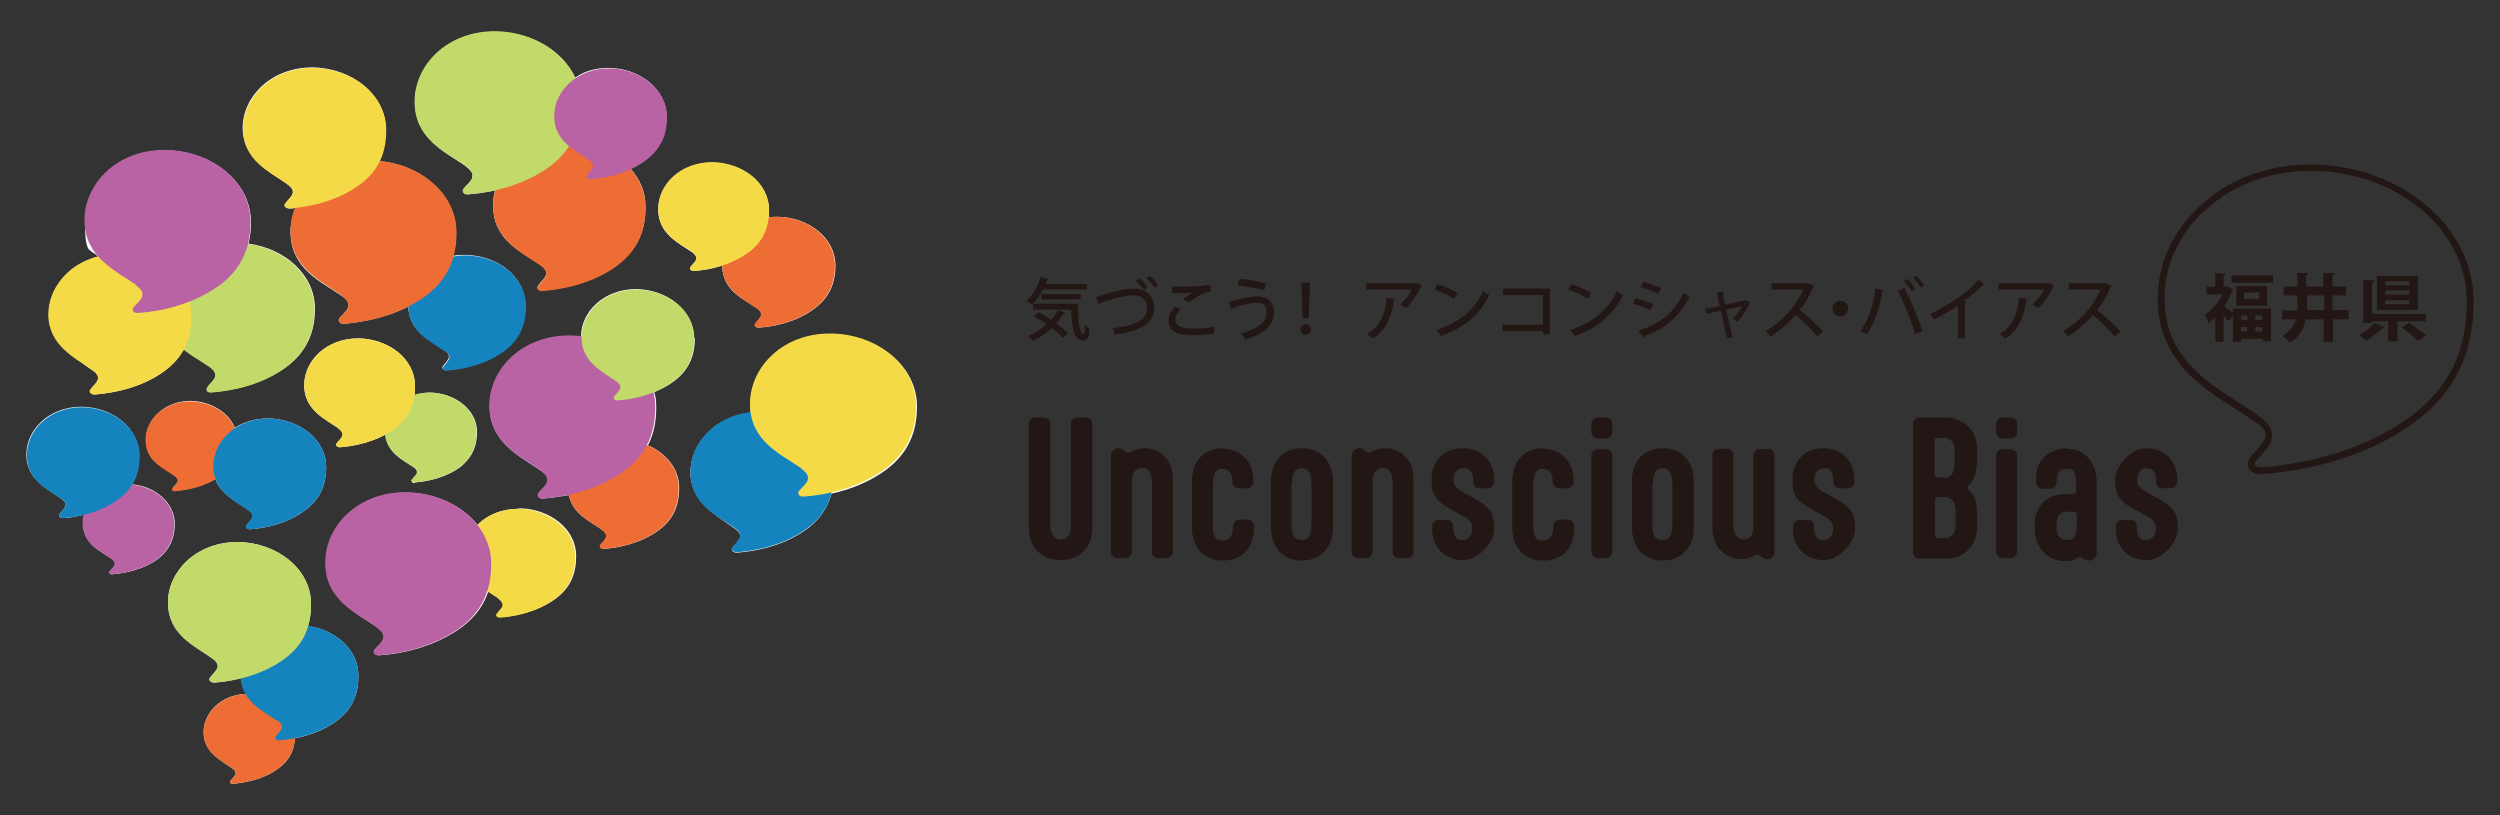 <?xml version="1.0" encoding="UTF-8"?>
<svg xmlns="http://www.w3.org/2000/svg" version="1.1" viewBox="0 0 512 167">
  <rect x="0" y="0" width="512" height="167" fill="#333333" stroke="none"/>
  <defs>
    <style>
      .cls-1 {
        fill: #ed6d34;
      }

      .cls-1, .cls-2, .cls-3, .cls-4, .cls-5, .cls-6 {
        mix-blend-mode: multiply;
      }

      .cls-2 {
        fill: #1583be;
      }

      .cls-7 {
        isolation: isolate;
      }

      .cls-8 {
        fill: #fff;
      }

      .cls-9 {
        fill: #221714;
      }

      .cls-4 {
        fill: #f5da47;
      }

      .cls-5 {
        fill: #b963a4;
      }

      .cls-6 {
        fill: #c2da69;
      }
    </style>
  </defs>
  <!-- Generator: Adobe Illustrator 28.6.0, SVG Export Plug-In . SVG Version: 1.2.0 Build 709)  -->
  <g class="cls-7">
    <g id="_レイヤー_1" data-name="レイヤー_1">
      <g>
        <g>
          <g>
            <path class="cls-9" d="M222.6,59.3h-9c-.6,1.2-1.4,2.3-2.3,3.1-.2-.2-.8-.6-1.1-.8,1.3-1.1,2.4-2.9,2.9-4.9l1.6.4c0,.1-.2.2-.3.2,0,.3-.2.6-.3.9h8.5v1.1ZM212.8,64c.8.4,1.7.9,2.5,1.5.6-.6,1-1.3,1.4-2l1.5.6c0,.1-.2.2-.4.1-.4.7-.9,1.4-1.5,2,1,.7,1.8,1.4,2.4,2l-1,1c-.5-.6-1.3-1.3-2.3-2-1.2,1.1-2.5,2-3.9,2.6-.2-.3-.6-.7-.9-1,1.3-.6,2.7-1.4,3.7-2.4-.8-.6-1.7-1.1-2.5-1.6l.9-.9ZM211.7,62.2h9.1c0,3.5.2,6.2,1.1,6.2.2,0,.3-.8.3-1.9.3.3.6.6.9.8,0,1.7-.4,2.4-1.3,2.4-1.9,0-2.3-2.7-2.4-6.3h-7.8v-1.1ZM221.3,61.3h-8v-1.1h8v1.1Z"/>
            <path class="cls-9" d="M224.4,60.8c.4,0,.8-.2,1.5-.4,2.4-.7,4.5-1.3,6.1-1.3,2.3,0,4.4,1.1,4.4,4.1s-3.2,4.8-8.1,5.3c0-.3-.3-1-.5-1.3,4.3-.4,7.1-1.5,7.1-3.9s-1.4-2.8-3-2.8-4.9.9-6.6,1.6c0,.2-.1.3-.3.3l-.6-1.7ZM233.3,57c.7.6,1.4,1.3,1.7,1.9l-.7.5c-.4-.6-1.1-1.4-1.7-1.9l.7-.5ZM235.5,56.5c.7.6,1.3,1.3,1.7,1.9l-.7.5c-.4-.6-1.1-1.4-1.7-1.9l.7-.5Z"/>
            <path class="cls-9" d="M248.7,68.3c-1.2.2-2.8.3-4.2.3s-2.2,0-2.8-.2c-1.7-.4-2.4-1.5-2.4-2.7s.6-2.1,1.3-2.9l1.2.5c-.7.7-1.1,1.5-1.1,2.2s.5,1.4,1.6,1.6c.5,0,1.2.2,2.1.2,1.3,0,3-.1,4.2-.4v1.4ZM242.3,61.3c.6-.5,1.4-1.1,2.1-1.4h0c-.9.1-3,.2-4.4.1,0-.3,0-1,0-1.3,1.3,0,4.1,0,5.4-.1.8,0,1.7-.2,2.5-.3v1.4c-1.6.2-3.6,1.6-4.4,2.2l-1.2-.6Z"/>
            <path class="cls-9" d="M251.7,61.8c2.1-.6,4.7-1.1,5.8-1.1,2,0,3.4,1,3.4,3.3,0,2.6-2,4.4-5.9,5.5-.2-.3-.6-.9-.9-1.2,3.6-.9,5.3-2.5,5.3-4.2s-.6-2.1-2-2.1-3.1.5-4.9,1.1c0,.1-.1.3-.3.3l-.5-1.6ZM253.8,57.1c1.9.1,4,.5,5.5,1l-.4,1.4c-1.5-.5-3.7-.9-5.4-1l.3-1.3Z"/>
            <path class="cls-9" d="M266.3,67.5c0-.6.5-1.1,1.1-1.1s1.1.5,1.1,1.1-.5,1.1-1.1,1.1-1.1-.5-1.1-1.1ZM266.8,65.2l-.3-7.3h1.8l-.3,7.3h-1.3Z"/>
            <path class="cls-9" d="M291.2,58.5c0,0-.1.1-.2.2-.7,1.6-1.9,3.3-3.1,4.4-.3-.2-.8-.6-1.2-.8,1.1-.8,2-2,2.4-3h-9.3v-1.3h10.3c0-.1,1.2.5,1.2.5ZM285.9,61.1c0,.1-.2.2-.4.3-.4,3.1-1.5,6.2-4.3,7.9-.3-.2-.8-.7-1.2-.9,2.7-1.5,3.7-4.3,4-7.4l1.8.2Z"/>
            <path class="cls-9" d="M294.4,58.2c1.4.4,3.1,1.2,4.1,1.8l-.7,1.2c-1-.7-2.6-1.4-4-1.9l.6-1.2ZM294.1,67.6c4.7-1.5,8-4.2,9.6-8,.4.3.9.6,1.3.8-1.7,3.7-5,6.7-9.6,8.3,0,.1-.1.3-.2.3l-1-1.4Z"/>
            <path class="cls-9" d="M317.4,59.1v9.4h-1.4v-.7h-8.3v-1.3h8.3v-6.1h-8.2v-1.3h9.6Z"/>
            <path class="cls-9" d="M321.8,58.2c1.4.4,3.1,1.2,4.1,1.8l-.7,1.2c-1-.7-2.6-1.4-4-1.9l.6-1.2ZM321.5,67.6c4.7-1.5,8-4.2,9.6-8,.4.3.9.6,1.3.8-1.7,3.7-5,6.7-9.6,8.3,0,.1-.1.3-.2.3l-1-1.4Z"/>
            <path class="cls-9" d="M335,61.1c1.2.3,2.7.8,3.6,1.2l-.6,1.2c-.9-.4-2.4-1-3.6-1.3l.6-1.1ZM335.6,67.7c4.3-1.4,7.4-3.7,9.2-7.8.3.2.9.7,1.2.9-1.9,4-5.1,6.6-9.2,8,0,.1,0,.3-.2.4l-1-1.4ZM336.6,57.7c1.2.4,2.7.9,3.6,1.3l-.6,1.2c-1-.5-2.3-1.1-3.6-1.4l.6-1.1Z"/>
            <path class="cls-9" d="M358.5,62c0,0-.1.1-.2.1-.6,1.4-1.5,2.7-2.5,3.8-.2-.2-.6-.5-.9-.6.7-.7,1.5-1.8,1.9-2.6l-3.3.7,1.3,5.7-1.1.2-1.3-5.7-2.9.7-.3-1,3-.6-.6-2.8,1.5-.2c0,.1,0,.2-.3.3l.5,2.4,4.2-.9h.1c0,0,.9.5.9.5Z"/>
            <path class="cls-9" d="M371.5,58.7c0,0-.1.2-.2.2-.8,1.8-1.5,3.1-2.7,4.6,1.4,1.1,3.6,3.1,4.8,4.4l-1.2,1c-1.1-1.3-3.2-3.4-4.5-4.4-1.2,1.5-3.2,3.3-5.1,4.4-.2-.3-.7-.8-1-1.1,3.6-2,6.5-5.5,7.7-8.5h-6.5v-1.3h7.5c0,0,1.1.5,1.1.5Z"/>
            <path class="cls-9" d="M378.5,63.2c0,.9-.7,1.6-1.6,1.6s-1.6-.7-1.6-1.6.7-1.6,1.6-1.6,1.6.7,1.6,1.6Z"/>
            <path class="cls-9" d="M385.9,59.5c0,.1-.2.2-.4.2-.5,3.3-1.7,6.7-3.2,8.8-.4-.3-.9-.5-1.3-.7,1.5-1.9,2.7-5.2,3.1-8.7l1.8.4ZM392.2,68.4c-.6-2.3-2.1-6.1-3.5-8.8l1.3-.6c1.4,2.5,2.9,6.3,3.7,8.8l-1.4.6ZM390.6,57.1c.6.5,1.2,1.4,1.6,2l-.7.5c-.3-.6-1-1.5-1.6-2l.7-.5ZM392.5,56.5c.6.6,1.2,1.4,1.6,1.9l-.7.5c-.3-.6-1.1-1.5-1.6-2l.7-.5Z"/>
            <path class="cls-9" d="M406.5,58.3c0,0-.2.1-.3.1s0,0-.1,0c-1.1,1.1-2.5,2.2-3.8,3.2.1,0,.3.1.4.2,0,.1-.2.2-.3.2v7.3h-1.4v-6.7c-1.3.9-3.2,2-4.9,2.8-.2-.3-.6-.8-.8-1.1,3.7-1.7,7.8-4.5,9.9-7l1.4,1Z"/>
            <path class="cls-9" d="M420.7,58.5c0,0-.1.1-.2.2-.7,1.6-1.9,3.3-3.1,4.4-.3-.2-.8-.6-1.2-.8,1.1-.8,2-2,2.4-3h-9.3v-1.3h10.3c0-.1,1.2.5,1.2.5ZM415.4,61.1c0,.1-.2.2-.4.3-.4,3.1-1.5,6.2-4.3,7.9-.3-.2-.8-.7-1.2-.9,2.7-1.5,3.7-4.3,4-7.4l1.8.2Z"/>
            <path class="cls-9" d="M432.4,58.7c0,0-.1.2-.2.2-.8,1.8-1.5,3.1-2.7,4.6,1.4,1.1,3.6,3.1,4.8,4.4l-1.2,1c-1.1-1.3-3.2-3.4-4.5-4.4-1.2,1.5-3.2,3.3-5.1,4.4-.2-.3-.7-.8-1-1.1,3.6-2,6.5-5.5,7.7-8.5h-6.5v-1.3h7.5c0,0,1.1.5,1.1.5Z"/>
          </g>
          <g>
            <path class="cls-9" d="M222.4,85.5h-1.7c-.8,0-1.4.6-1.4,1.3v21c0,1.8-.7,2.7-2.1,2.7s-2.1-1.5-2.1-2.7v-21c0-.7-.6-1.3-1.3-1.3h-1.8c-.7,0-1.3.6-1.3,1.3v21.2c0,4.1,2.6,6.7,6.5,6.7s6.5-2.6,6.5-6.6v-21.3c0-.7-.6-1.3-1.3-1.3Z"/>
            <path class="cls-9" d="M234.5,91.8c-.7,0-1.4.1-2.1.4-.3.1-.5.2-.7.3-.2.1-.4.2-.6.2-.2,0-.4,0-.8-.4-.4-.3-.8-.5-1.2-.5s-.8.1-1.1.4c-.3.3-.5.7-.5,1.2v19.6c0,.7.6,1.3,1.3,1.3h1.7c.7,0,1.3-.6,1.3-1.3v-14.4c0-1,.2-1.7.6-2.1.4-.4.9-.7,1.5-.7s1.1.2,1.4.7c.4.4.6,1.1.6,2.1v14.4c0,.7.6,1.3,1.3,1.3h1.7c.7,0,1.3-.6,1.3-1.3v-14.7c0-2.2-.6-3.9-1.9-5-1.1-1-2.4-1.5-3.8-1.5Z"/>
            <path class="cls-9" d="M250.4,91.8c-3.9,0-6.3,2.7-6.3,6.8v9.4c0,4.1,2.5,6.8,6.4,6.8s6.3-2.6,6.3-6.7v-.4c0-.7-.6-1.3-1.3-1.3h-1.7c-.7,0-1.3.6-1.3,1.6s-.3,2.7-2,2.7-2.1-.9-2.1-3.2v-8.3c0-2.8,1.1-3.2,2-3.2,1.9,0,2,2,2,2.7s.6,1.3,1.3,1.3h1.7c.7,0,1.3-.6,1.3-1.3v-.3c0-3.8-2.6-6.5-6.3-6.5Z"/>
            <path class="cls-9" d="M266.6,91.8c-3.9,0-6.3,2.7-6.3,6.8v9.4c0,4.1,2.5,6.8,6.3,6.8s6.4-2.7,6.4-6.8v-9.4c0-4.1-2.5-6.8-6.3-6.8ZM264.6,99.1c0-2.8,1.1-3.2,2-3.2s2,.4,2,3.2v8.3c0,2.8-1,3.2-2,3.2-1.5,0-2.1-.9-2.1-3.2v-8.3Z"/>
            <path class="cls-9" d="M283.8,91.8c-.7,0-1.4.1-2.1.4-.3.1-.5.2-.7.3-.2.1-.4.2-.6.2-.2,0-.4,0-.8-.4-.4-.3-.8-.5-1.2-.5s-.8.1-1.1.4c-.3.3-.5.7-.5,1.2v19.6c0,.7.6,1.3,1.3,1.3h1.7c.7,0,1.3-.6,1.3-1.3v-14.4c0-1,.2-1.7.6-2.1.4-.4.9-.7,1.5-.7s1.1.2,1.4.7c.4.4.6,1.1.6,2.1v14.4c0,.7.6,1.3,1.3,1.3h1.7c.7,0,1.3-.6,1.3-1.3v-14.7c0-2.2-.6-3.9-1.9-5-1.1-1-2.4-1.5-3.8-1.5Z"/>
            <path class="cls-9" d="M299.6,91.8c-5.2,0-6.4,4.3-6.4,6v1.1c0,2.3.9,3.7,3.4,5.1l3.4,1.9c1.1.6,1.5,1.3,1.5,2.2v.5c0,.6-.5,2-1.9,2s-1.3-.3-1.6-.8c-.3-.4-.4-1-.4-2s-.6-1.3-1.3-1.3h-1.7c-.7,0-1.3.6-1.3,1.3v.5c0,3.8,2.6,6.4,6.3,6.4s6.4-4.3,6.4-6v-.9c0-2.5-.9-3.9-3.2-5.2l-3.5-2c-1.4-.8-1.6-1.5-1.6-2.2v-.5c0-.6.5-2,1.9-2s1.3.3,1.7.8c.3.4.4,1,.4,2s.6,1.3,1.3,1.3h1.7c.7,0,1.3-.6,1.3-1.3v-.5c0-3.8-2.6-6.4-6.3-6.4Z"/>
            <path class="cls-9" d="M316,91.8c-3.9,0-6.3,2.7-6.3,6.8v9.4c0,4.1,2.5,6.8,6.4,6.8s6.3-2.6,6.3-6.7v-.4c0-.7-.6-1.3-1.3-1.3h-1.7c-.7,0-1.3.6-1.3,1.6s-.3,2.7-2,2.7-2.1-.9-2.1-3.2v-8.3c0-2.8,1.1-3.2,2-3.2,1.9,0,2,2,2,2.7s.6,1.3,1.3,1.3h1.7c.7,0,1.3-.6,1.3-1.3v-.3c0-3.8-2.6-6.5-6.3-6.5Z"/>
            <path class="cls-9" d="M327.2,85.5h1.7c.7,0,1.3.6,1.3,1.3v1.7c0,.7-.6,1.3-1.3,1.3h-1.7c-.7,0-1.3-.6-1.3-1.3v-1.7c0-.7.6-1.3,1.3-1.3Z"/>
            <path class="cls-9" d="M327.2,92h1.7c.7,0,1.3.6,1.3,1.3v19.7c0,.7-.6,1.3-1.3,1.3h-1.7c-.7,0-1.3-.6-1.3-1.3v-19.7c0-.7.6-1.3,1.3-1.3Z"/>
            <path class="cls-9" d="M340.5,91.8c-3.9,0-6.3,2.7-6.3,6.8v9.4c0,4.1,2.5,6.8,6.3,6.8s6.4-2.7,6.4-6.8v-9.4c0-4.1-2.5-6.8-6.3-6.8ZM338.5,99.1c0-2.8,1.1-3.2,2-3.2s2,.4,2,3.2v8.3c0,2.8-1,3.2-2,3.2-1.5,0-2.1-.9-2.1-3.2v-8.3Z"/>
            <path class="cls-9" d="M362.1,92h-1.7c-.7,0-1.3.6-1.3,1.3v14.5c0,1-.2,1.6-.6,2.1-.4.4-.9.6-1.4.6s-1-.2-1.5-.7c-.4-.4-.6-1.1-.6-2.1v-14.5c0-.7-.6-1.3-1.3-1.3h-1.7c-.7,0-1.3.6-1.3,1.3v14.7c0,2.2.6,3.9,1.9,5,1,1,2.4,1.6,3.9,1.6s1.4-.1,2.1-.4c.3,0,.5-.2.7-.3.3-.1.5-.2.6-.2.2,0,.4,0,.8.4.4.3.8.5,1.2.5s.8-.1,1.1-.4c.3-.3.4-.7.4-1.2v-19.7c0-.7-.6-1.3-1.3-1.3Z"/>
            <path class="cls-9" d="M373.5,91.8c-5.2,0-6.4,4.3-6.4,6v1.1c0,2.3.9,3.7,3.4,5.1l3.4,1.9c1.1.6,1.5,1.3,1.5,2.2v.5c0,.6-.5,2-1.9,2s-1.3-.3-1.6-.8c-.3-.4-.4-1-.4-2s-.6-1.3-1.3-1.3h-1.7c-.7,0-1.3.6-1.3,1.3v.5c0,3.8,2.6,6.4,6.3,6.4s6.4-4.3,6.4-6v-.9c0-2.5-.9-3.9-3.2-5.2l-3.5-2c-1.4-.8-1.6-1.5-1.6-2.2v-.5c0-.6.5-2,1.9-2s1.3.3,1.6.8c.3.4.4,1,.4,2s.6,1.3,1.3,1.3h1.7c.7,0,1.3-.6,1.3-1.3v-.5c0-3.8-2.6-6.4-6.3-6.4Z"/>
            <path class="cls-9" d="M398.4,85.5h-5.3c-.7,0-1.3.6-1.3,1.3v26.3c0,.7.6,1.3,1.3,1.3h5.3c3.9,0,6.5-2.6,6.5-6.5v-2.4c0-2.2-.2-3.7-1.5-4.9l-.3-.3c-.2-.2-.2-.3-.2-.4s0-.2.2-.4l.3-.3c1.2-1.4,1.5-3,1.5-5.2v-1.9c0-4.5-3.3-6.6-6.4-6.6ZM398.2,97.8h-1.4c-.3,0-.6-.2-.6-.5v-7.1c0-.1,0-.5.6-.5h1.4c.7,0,2.1.5,2.1,2.3v3c0,2.6-1.5,2.9-2.2,2.9ZM396.3,109.7v-7.3c0-.5.4-.6.6-.6h1.4c.7,0,2,.3,2.2,2.4v3.1c0,2.6-1.5,2.9-2.2,2.9h-1.4c-.3,0-.6-.2-.6-.5Z"/>
            <path class="cls-9" d="M410.1,92h1.7c.7,0,1.3.6,1.3,1.3v19.7c0,.7-.6,1.3-1.3,1.3h-1.7c-.7,0-1.3-.6-1.3-1.3v-19.7c0-.7.6-1.3,1.3-1.3Z"/>
            <path class="cls-9" d="M410.1,85.5h1.7c.7,0,1.3.6,1.3,1.3v1.7c0,.7-.6,1.3-1.3,1.3h-1.7c-.7,0-1.3-.6-1.3-1.3v-1.7c0-.7.6-1.3,1.3-1.3Z"/>
            <path class="cls-9" d="M423.3,91.8c-3,0-6.3,1.9-6.3,6.1v.8c0,.8.6,1.4,1.3,1.4h1.6c.7,0,1.3-.6,1.3-1.5,0-1.7.7-2.6,2-2.6s2,.3,2,3.1v1.5c0,.3-.2.6-.6.6h-1.9c-3.9,0-6,3.1-6,6v1c0,4.2,3,6.7,5.9,6.7s2.1-.4,2.6-.6c.3-.1.5-.2.6-.2.3,0,.5,0,.8.3.3.2.7.4,1.2.4.9,0,1.6-.6,1.6-1.6v-14.5c0-4.1-2.5-6.8-6.3-6.8ZM421.2,107.2c0-1.5.7-2.4,2-2.4h1.1c1,0,1,.4,1,.6v2.8c0,1.6-.7,2.4-2,2.4s-2.1-.9-2.1-2.4v-.9Z"/>
            <path class="cls-9" d="M439.6,95.9c.7,0,1.3.3,1.6.8.3.4.4,1,.4,2s.6,1.3,1.3,1.3h1.7c.7,0,1.3-.6,1.3-1.3v-.5c0-3.8-2.6-6.4-6.3-6.4s-6.4,4.3-6.4,6v1.1c0,2.3.9,3.7,3.4,5.1l3.4,1.9c1.1.6,1.5,1.3,1.5,2.2v.5c0,.6-.5,2-1.9,2s-1.3-.3-1.6-.8c-.3-.4-.4-1-.4-2s-.6-1.3-1.3-1.3h-1.7c-.7,0-1.3.6-1.3,1.3v.5c0,3.8,2.6,6.4,6.3,6.4s6.4-4.3,6.4-6v-.9c0-2.5-.9-3.9-3.2-5.2l-3.5-2c-1.4-.8-1.6-1.5-1.6-2.2v-.5c0-.6.5-2,1.9-2Z"/>
          </g>
          <g class="cls-3">
            <path class="cls-9" d="M460.6,96c-.4-.6-.3-1.4.1-2.1.4-.6.9-1.1,1.4-1.7,1-1.1,2-2.1,1.9-3.2,0-.8-.8-1.8-2.3-2.7-1.2-.8-2.5-1.7-3.8-2.5-7.1-4.5-16-10.1-16-22.7,0-6.7,2.8-13.2,8-18.3,6-6,14.4-9.2,23.7-9.1,18.2.2,33,12.8,33,28,0,10.7-3.9,18.7-12,24.7-10.9,8.1-24.4,10.2-31.4,10.7,0,0-.2,0-.3,0-1,0-2-.4-2.4-1.2ZM450.9,43.7c-4.9,4.8-7.6,11-7.6,17.3,0,11.8,8.1,16.9,15.3,21.5,1.4.9,2.7,1.7,3.9,2.6,1.8,1.2,2.7,2.5,2.8,3.8.2,1.7-1.1,3.1-2.2,4.3-.5.5-.9,1-1.3,1.5-.2.3-.1.5,0,.5.2.3.7.5,1.3.5,6.9-.5,20.1-2.6,30.7-10.5,10.2-7.6,11.4-17.1,11.4-23.6,0-14.5-14.2-26.4-31.6-26.6-.1,0-.3,0-.4,0-8.7,0-16.6,3.1-22.2,8.7Z"/>
          </g>
          <g>
            <path class="cls-9" d="M457.4,59.3c0,0-.1.2-.2.2-.4,1.1-1,2.2-1.7,3.2.5.4,1.3,1.1,1.8,1.4v-.9h7.8v6.7h-1.7v-.5h-4.4v.6h-1.7v-5.4l-.8,1.2c-.3-.3-.7-.8-1.1-1.2v5.4h-1.7v-5c-.4.4-.9.8-1.4,1.2-.1-.5-.5-1.3-.8-1.7,1.4-.9,2.8-2.5,3.7-4.2h-3.3v-1.6h1.8v-2.7h2.1c0,.3-.1.4-.4.4v2.3h.9c0,0,1.1.6,1.1.6ZM457,56.4h8.5v1.5h-8.5v-1.5ZM458,58.6h6.3v4h-6.3v-4ZM460.3,64.6h-1.3v.9h1.3v-.9ZM458.9,67.9h1.3v-.9h-1.3v.9ZM462.7,61.2v-1.3h-3.1v1.3h3.1ZM463.3,65.5v-.9h-1.4v.9h1.4ZM461.9,67.9h1.4v-.9h-1.4v.9Z"/>
            <path class="cls-9" d="M481,63.6v1.8h-3.2v4.6h-1.9v-4.6h-3.7c-.4,1.9-1.2,3.5-3.2,4.8-.3-.4-1-1.1-1.5-1.4,1.5-.9,2.3-2.1,2.7-3.4h-2.8v-1.8h3.1c0-.5,0-1,0-1.6v-1.5h-2.8v-1.8h2.8v-2.8h2.2c0,.3-.1.4-.4.4v2.4h3.5v-2.8h2.3c0,.3-.1.4-.4.4v2.4h2.8v1.8h-2.8v3h3.2ZM472.5,62c0,.5,0,1,0,1.5h3.5v-3h-3.5v1.5Z"/>
            <path class="cls-9" d="M488.4,67c0,.1-.2.2-.4.1-.8.8-2.2,2-3.4,2.7-.4-.4-1.1-.9-1.5-1.2,1.2-.6,2.5-1.6,3.2-2.4l2.1.8ZM496.8,65.8h-5.8v4.1h-1.9v-4.1h-3.3v.3h-1.8v-8.7h2.2c0,.3-.1.4-.4.4v6.5h11v1.6ZM495.2,56.5v7h-8.4v-7h8.4ZM493.4,58.4v-.8h-4.9v.8h4.9ZM493.4,60.3v-.8h-4.9v.8h4.9ZM493.4,62.3v-.8h-4.9v.8h4.9ZM495.3,69.9c-.7-.7-2.2-2-3.4-2.8l1.5-1c1.1.8,2.7,1.9,3.5,2.6l-1.6,1.1Z"/>
          </g>
        </g>
        <g>
          <g>
            <path class="cls-8" d="M85,98.8c2.5-.2,6.2-.9,9.2-3.1,3-2.3,3.5-5.2,3.5-7.2,0-4.6-4.5-8-9.6-8.1-1.2,0-2.2.2-3.2.5,0-.6.1-1.3.1-1.8,0-5.6-5.4-9.7-11.6-9.8-6.6,0-11.1,4.6-11.1,9.6s4.2,6.9,7,8.8c1.9,1.4.3,2.2-.3,3.1-.3.4.1.8.7.8,2.5-.2,6.1-.9,9.3-2.6.3,3.8,3.5,5.2,5.7,6.7,1.6,1.1.3,1.8-.3,2.6-.2.4.1.7.6.6Z"/>
            <path class="cls-8" d="M63.1,128.1c.5-1.6.6-3.1.6-4.4,0-7.2-7-12.6-15-12.7-8.5,0-14.3,6-14.3,12.4s5.5,8.9,9,11.4c2.5,1.7.4,2.8-.4,4-.4.5.2,1,.9,1,1.6-.1,3.5-.4,5.5-.9.1,1.3.5,2.3,1,3.2-5.2.2-8.7,3.9-8.7,7.9s3.5,5.7,5.8,7.3c1.6,1.1.3,1.8-.3,2.6-.2.4.1.7.6.6,2.5-.2,6.2-.9,9.2-3.1,2.6-1.9,3.3-4.3,3.4-6.2,2.7-.5,5.9-1.6,8.6-3.6,3.9-2.9,4.4-6.6,4.4-9.2,0-5.3-4.6-9.4-10.4-10.2Z"/>
            <path class="cls-8" d="M18.9,75.8c2.5,1.7.4,2.8-.4,4-.4.5.2,1,.9,1,3.9-.3,9.7-1.4,14.4-4.9,1.8-1.4,3-2.9,3.9-4.4,1.7,1.4,3.6,2.4,5.2,3.5,2.7,1.9.4,3-.4,4.3-.4.6.2,1.1.9,1,4.1-.3,10.3-1.5,15.3-5.2,5.1-3.8,5.8-8.6,5.8-11.9,0-6.9-6.1-12.3-13.6-13.3.4-1.6.5-3.1.5-4.4,0-8.3-8.1-14.6-17.4-14.7-9.9-.1-16.6,6.9-16.6,14.4s1.1,5.5,2.7,7.4c-6.2,1.6-10.1,6.6-10.1,11.9s5.5,8.9,9,11.4Z"/>
            <path class="cls-8" d="M106.2,104.2c-3.5,0-6.5,1.3-8.4,3.3-3.2-4-8.6-6.5-14.4-6.6-9.9-.1-16.6,6.9-16.6,14.4s6.3,10.3,10.5,13.2c2.9,2,.5,3.3-.5,4.6-.4.6.2,1.2,1,1.1,4.5-.3,11.2-1.7,16.7-5.7,3.1-2.3,4.7-4.9,5.5-7.4.8.5,1.5,1,2.2,1.4,1.9,1.4.3,2.2-.3,3.1-.3.4.1.8.7.8,3-.2,7.5-1.1,11.2-3.8,3.7-2.7,4.2-6.2,4.2-8.7,0-5.6-5.4-9.7-11.6-9.8Z"/>
            <path class="cls-8" d="M141.7,51.6c1.9,1.4.3,2.2-.3,3.1-.3.4.1.8.7.8,1.6-.1,3.6-.4,5.8-1.1.1,5.1,4.3,6.8,7.1,8.7,2,1.4.3,2.2-.3,3.2-.3.4.1.8.7.8,3.1-.2,7.7-1.1,11.4-3.9,3.8-2.8,4.3-6.4,4.3-8.8,0-5.7-5.5-9.9-11.8-10-.6,0-1.2,0-1.8.1,0-.5,0-1,0-1.4,0-5.6-5.4-9.7-11.6-9.8-6.6,0-11.1,4.6-11.1,9.6s4.2,6.9,7,8.8Z"/>
            <path class="cls-8" d="M95.4,34.1c2.9,2,.5,3.3-.5,4.6-.4.6.2,1.2,1,1.1,1.6-.1,3.5-.4,5.5-.8-.3,1-.4,2-.4,3.1,0,7.1,5.8,9.5,9.6,12.1,2.7,1.9.4,3-.4,4.3-.4.6.2,1.1.9,1,4.1-.3,10.3-1.5,15.3-5.2,5.1-3.8,5.8-8.6,5.8-11.9s-1.2-5.7-3.1-7.9c1.1-.5,2.1-1.1,3.1-1.8,3.8-2.8,4.3-6.4,4.3-8.8,0-5.7-5.5-9.9-11.8-10-2.7,0-5.1.7-6.9,2-2.6-5.5-9-9.3-16.2-9.4-9.9-.1-16.6,6.9-16.6,14.4s6.3,10.3,10.5,13.2Z"/>
            <path class="cls-8" d="M170.3,68.4c-9.9-.1-16.6,6.9-16.6,14.4s0,1.1.1,1.7c-7.4.8-12.4,6.4-12.4,12.3s5.5,8.9,9,11.4c2.5,1.7.4,2.8-.4,4-.4.5.2,1,.9,1,3.9-.3,9.7-1.4,14.4-4.9,3-2.2,4.3-4.8,5-7.2,3.6-.8,7.7-2.3,11.2-4.9,5.5-4.1,6.3-9.3,6.3-13,0-8.3-8.1-14.6-17.4-14.7Z"/>
            <path class="cls-8" d="M27,99.2c1.3-2.1,1.5-4.2,1.5-5.9,0-5.7-5.5-9.9-11.8-10-6.7,0-11.3,4.7-11.3,9.8s4.3,7,7.1,9c2,1.4.3,2.2-.3,3.2-.3.4.1.8.7.8,1.2,0,2.7-.3,4.3-.7-.1.6-.2,1.2-.2,1.7,0,4.3,3.5,5.7,5.8,7.3,1.6,1.1.3,1.8-.3,2.6-.2.4.1.7.6.6,2.5-.2,6.2-.9,9.2-3.1,3-2.3,3.5-5.2,3.5-7.2,0-4.3-4-7.7-8.7-8.1Z"/>
            <path class="cls-8" d="M51.1,108.4c3.1-.2,7.7-1.1,11.4-3.9,3.8-2.8,4.3-6.4,4.3-8.8,0-5.7-5.5-9.9-11.8-10-2.7,0-5,.7-6.9,1.9-1.3-3.2-5-5.4-9-5.5-5.4,0-9.2,3.8-9.2,7.9s3.5,5.7,5.8,7.3c1.6,1.1.3,1.8-.3,2.6-.2.4.1.7.6.6,2.2-.2,5.4-.8,8.1-2.4,1.2,3.2,4.4,4.7,6.7,6.3,2,1.4.3,2.2-.3,3.2-.3.4.1.8.7.8Z"/>
            <path class="cls-8" d="M58.8,37.7c2.5,1.7.4,2.8-.4,4-.4.5.2,1,.9,1,.4,0,.8,0,1.2-.1-.6,1.5-1,3.2-1,4.8,0,7.7,6.3,10.3,10.5,13.2,2.9,2,.5,3.3-.5,4.6-.4.6.2,1.2,1,1.1,3.6-.3,8.5-1.2,13.1-3.5.2,5.1,4.5,6.9,7.4,8.9,2,1.4.3,2.3-.3,3.3-.3.4.1.9.7.8,3.2-.2,8-1.2,11.8-4,3.9-2.9,4.4-6.6,4.4-9.2,0-5.9-5.7-10.3-12.3-10.4-.9,0-1.7,0-2.5.2.5-1.7.6-3.4.6-4.8,0-7.8-7.2-13.9-15.8-14.6,1.2-2.3,1.4-4.7,1.4-6.5,0-7.2-7-12.6-15-12.7-8.5,0-14.3,6-14.3,12.4s5.5,8.9,9,11.4Z"/>
            <path class="cls-8" d="M142.1,69.2c0-5.7-5.5-9.9-11.8-10-6.7,0-11.3,4.7-11.3,9.7-.7,0-1.4-.1-2.1-.1-9.9-.1-16.6,6.9-16.6,14.4s6.3,10.3,10.5,13.2c2.9,2,.5,3.3-.5,4.6-.4.6.2,1.2,1,1.1,1.5-.1,3.3-.4,5.2-.7.8,3.9,4.4,5.4,6.8,7.1,1.9,1.4.3,2.2-.3,3.1-.3.4.1.8.7.8,3-.2,7.5-1.1,11.2-3.8,3.7-2.7,4.2-6.2,4.2-8.7,0-3.9-2.7-7.1-6.4-8.7,1.4-2.7,1.7-5.5,1.7-7.7s-.2-2.2-.4-3.2c1.4-.6,2.8-1.3,4-2.2,3.8-2.8,4.3-6.4,4.3-8.8Z"/>
          </g>
          <g>
            <path class="cls-1" d="M154.9,63.1c2,1.4.3,2.2-.3,3.2-.3.4.1.8.7.8,3.1-.2,7.7-1.1,11.4-3.9,3.8-2.8,4.3-6.4,4.3-8.8,0-5.7-5.5-9.9-11.8-10-6.7,0-11.3,4.7-11.3,9.8s4.3,7,7.1,9Z"/>
            <path class="cls-6" d="M42.8,75.1c2.7,1.9.4,3-.4,4.3-.4.6.2,1.1.9,1,4.1-.3,10.3-1.5,15.3-5.2,5.1-3.8,5.8-8.6,5.8-11.9,0-7.6-7.4-13.4-15.9-13.5-9-.1-15.3,6.4-15.3,13.2,0,7.1,5.8,9.5,9.6,12.1Z"/>
            <path class="cls-1" d="M110.6,54.3c2.7,1.9.4,3-.4,4.3-.4.6.2,1.1.9,1,4.1-.3,10.3-1.5,15.3-5.2,5.1-3.8,5.8-8.6,5.8-11.9,0-7.6-7.4-13.4-15.9-13.5-9-.1-15.3,6.4-15.3,13.2s5.8,9.5,9.6,12.1Z"/>
            <path class="cls-1" d="M47.5,157.3c1.6,1.1.3,1.8-.3,2.6-.2.4.1.7.6.6,2.5-.2,6.2-.9,9.2-3.1,3-2.3,3.5-5.2,3.5-7.2,0-4.6-4.5-8-9.6-8.1-5.4,0-9.2,3.8-9.2,7.9s3.5,5.7,5.8,7.3Z"/>
            <path class="cls-6" d="M84.6,95.6c1.6,1.1.3,1.8-.3,2.6-.2.4.1.7.6.6,2.5-.2,6.2-.9,9.2-3.1,3-2.3,3.5-5.2,3.5-7.2,0-4.6-4.5-8-9.6-8.1-5.4,0-9.2,3.8-9.2,7.9s3.5,5.7,5.8,7.3Z"/>
            <path class="cls-1" d="M35.6,97.4c1.6,1.1.3,1.8-.3,2.6-.2.4.1.7.6.6,2.5-.2,6.2-.9,9.2-3.1,3-2.3,3.5-5.2,3.5-7.2,0-4.6-4.5-8-9.6-8.1-5.4,0-9.2,3.8-9.2,7.9,0,4.3,3.5,5.7,5.8,7.3Z"/>
            <path class="cls-2" d="M56.8,147.5c2,1.4.3,2.3-.3,3.3-.3.4.1.9.7.8,3.2-.2,8-1.2,11.8-4,3.9-2.9,4.4-6.6,4.4-9.2,0-5.9-5.7-10.3-12.3-10.4-7,0-11.8,4.9-11.8,10.2,0,5.5,4.5,7.3,7.4,9.4Z"/>
            <path class="cls-2" d="M91.1,71.8c2,1.4.3,2.3-.3,3.3-.3.4.1.9.7.8,3.2-.2,8-1.2,11.8-4,3.9-2.9,4.4-6.6,4.4-9.2,0-5.9-5.7-10.3-12.3-10.4-7,0-11.8,4.9-11.8,10.2,0,5.5,4.5,7.3,7.4,9.4Z"/>
            <path class="cls-6" d="M43.4,134.8c2.5,1.7.4,2.8-.4,4-.4.5.2,1,.9,1,3.9-.3,9.7-1.4,14.4-4.9,4.8-3.5,5.4-8,5.4-11.2,0-7.2-7-12.6-15-12.7-8.5,0-14.3,6-14.3,12.4,0,6.7,5.5,8.9,9,11.4Z"/>
            <path class="cls-2" d="M150.4,108.1c2.5,1.7.4,2.8-.4,4-.4.5.2,1,.9,1,3.9-.3,9.7-1.4,14.4-4.9,4.8-3.5,5.4-8,5.4-11.2,0-7.2-7-12.6-15-12.7-8.5,0-14.3,6-14.3,12.4,0,6.7,5.5,8.9,9,11.4Z"/>
            <path class="cls-4" d="M18.9,75.8c2.5,1.7.4,2.8-.4,4-.4.5.2,1,.9,1,3.9-.3,9.7-1.4,14.4-4.9,4.8-3.5,5.4-8,5.4-11.2,0-7.2-7-12.6-15-12.7-8.5,0-14.3,6-14.3,12.4s5.5,8.9,9,11.4Z"/>
            <path class="cls-4" d="M102,122.6c1.9,1.4.3,2.2-.3,3.1-.3.4.1.8.7.8,3-.2,7.5-1.1,11.2-3.8,3.7-2.7,4.2-6.2,4.2-8.7,0-5.6-5.4-9.7-11.6-9.8-6.6,0-11.1,4.6-11.1,9.6s4.2,6.9,7,8.8Z"/>
            <path class="cls-4" d="M141.7,51.6c1.9,1.4.3,2.2-.3,3.1-.3.4.1.8.7.8,3-.2,7.5-1.1,11.2-3.8,3.7-2.7,4.2-6.2,4.2-8.7,0-5.6-5.4-9.7-11.6-9.8-6.6,0-11.1,4.6-11.1,9.6s4.2,6.9,7,8.8Z"/>
            <path class="cls-4" d="M69.2,87.7c1.9,1.4.3,2.2-.3,3.1-.3.4.1.8.7.8,3-.2,7.5-1.1,11.2-3.8,3.7-2.7,4.2-6.2,4.2-8.7,0-5.6-5.4-9.7-11.6-9.8-6.6,0-11.1,4.6-11.1,9.6s4.2,6.9,7,8.8Z"/>
            <path class="cls-1" d="M123.2,108.5c1.9,1.4.3,2.2-.3,3.1-.3.4.1.8.7.8,3-.2,7.5-1.1,11.2-3.8,3.7-2.7,4.2-6.2,4.2-8.7,0-5.6-5.4-9.7-11.6-9.8-6.6,0-11.1,4.6-11.1,9.6s4.2,6.9,7,8.8Z"/>
            <path class="cls-5" d="M77.1,128.5c2.9,2,.5,3.3-.5,4.6-.4.6.2,1.2,1,1.1,4.5-.3,11.2-1.7,16.7-5.7,5.5-4.1,6.3-9.3,6.3-13,0-8.3-8.1-14.6-17.4-14.7-9.9-.1-16.6,6.9-16.6,14.4,0,7.7,6.3,10.3,10.5,13.2Z"/>
            <path class="cls-5" d="M110.7,96.4c2.9,2,.5,3.3-.5,4.6-.4.6.2,1.2,1,1.1,4.5-.3,11.2-1.7,16.7-5.7,5.5-4.1,6.3-9.3,6.3-13,0-8.3-8.1-14.6-17.4-14.7-9.9-.1-16.6,6.9-16.6,14.4s6.3,10.3,10.5,13.2Z"/>
            <path class="cls-1" d="M70,60.6c2.9,2,.5,3.3-.5,4.6-.4.6.2,1.2,1,1.1,4.5-.3,11.2-1.7,16.7-5.7,5.5-4.1,6.3-9.3,6.3-13,0-8.3-8.1-14.6-17.4-14.7-9.9-.1-16.6,6.9-16.6,14.4s6.3,10.3,10.5,13.2Z"/>
            <path class="cls-5" d="M27.8,58.4c2.9,2,.5,3.3-.5,4.6-.4.6.2,1.2,1,1.1,4.5-.3,11.2-1.7,16.7-5.7,5.5-4.1,6.3-9.3,6.3-13,0-8.3-8.1-14.6-17.4-14.7-9.9-.1-16.6,6.9-16.6,14.4s6.3,10.3,10.5,13.2Z"/>
            <path class="cls-6" d="M95.4,34.1c2.9,2,.5,3.3-.5,4.6-.4.6.2,1.2,1,1.1,4.5-.3,11.2-1.7,16.7-5.7,5.5-4.1,6.3-9.3,6.3-13,0-8.3-8.1-14.6-17.4-14.7-9.9-.1-16.6,6.9-16.6,14.4,0,7.7,6.3,10.3,10.5,13.2Z"/>
            <path class="cls-4" d="M164.1,96c2.9,2,.5,3.3-.5,4.6-.4.6.2,1.2,1,1.1,4.5-.3,11.2-1.7,16.7-5.7,5.5-4.1,6.3-9.3,6.3-13,0-8.3-8.1-14.6-17.4-14.7-9.9-.1-16.6,6.9-16.6,14.4,0,7.7,6.3,10.3,10.5,13.2Z"/>
            <path class="cls-5" d="M22.7,114.4c1.6,1.1.3,1.8-.3,2.6-.2.4.1.7.6.6,2.5-.2,6.2-.9,9.2-3.1,3-2.3,3.5-5.2,3.5-7.2,0-4.6-4.5-8-9.6-8.1-5.4,0-9.2,3.8-9.2,7.9s3.5,5.7,5.8,7.3Z"/>
            <path class="cls-2" d="M12.5,102.1c2,1.4.3,2.2-.3,3.2-.3.4.1.8.7.8,3.1-.2,7.7-1.1,11.4-3.9,3.8-2.8,4.3-6.4,4.3-8.8,0-5.7-5.5-9.9-11.8-10-6.7,0-11.3,4.7-11.3,9.8,0,5.3,4.3,7,7.1,9Z"/>
            <path class="cls-2" d="M50.7,104.4c2,1.4.3,2.2-.3,3.2-.3.4.1.8.7.8,3.1-.2,7.7-1.1,11.4-3.9,3.8-2.8,4.3-6.4,4.3-8.8,0-5.7-5.5-9.9-11.8-10-6.7,0-11.3,4.7-11.3,9.8s4.3,7,7.1,9Z"/>
            <path class="cls-5" d="M120.5,32.7c2,1.4.3,2.2-.3,3.2-.3.4.1.8.7.8,3.1-.2,7.7-1.1,11.4-3.9,3.8-2.8,4.3-6.4,4.3-8.8,0-5.7-5.5-9.9-11.8-10-6.7,0-11.3,4.7-11.3,9.8s4.3,7,7.1,9Z"/>
            <path class="cls-4" d="M58.8,37.7c2.5,1.7.4,2.8-.4,4-.4.5.2,1,.9,1,3.9-.3,9.7-1.4,14.4-4.9,4.8-3.5,5.4-8,5.4-11.2,0-7.2-7-12.6-15-12.7-8.5,0-14.3,6-14.3,12.4,0,6.7,5.5,8.9,9,11.4Z"/>
            <path class="cls-6" d="M126.1,78c2,1.4.3,2.2-.3,3.2-.3.4.1.8.7.8,3.1-.2,7.7-1.1,11.4-3.9,3.8-2.8,4.3-6.4,4.3-8.8,0-5.7-5.5-9.9-11.8-10-6.7,0-11.3,4.7-11.3,9.8s4.3,7,7.1,9Z"/>
          </g>
        </g>
      </g>
    </g>
  </g>
</svg>